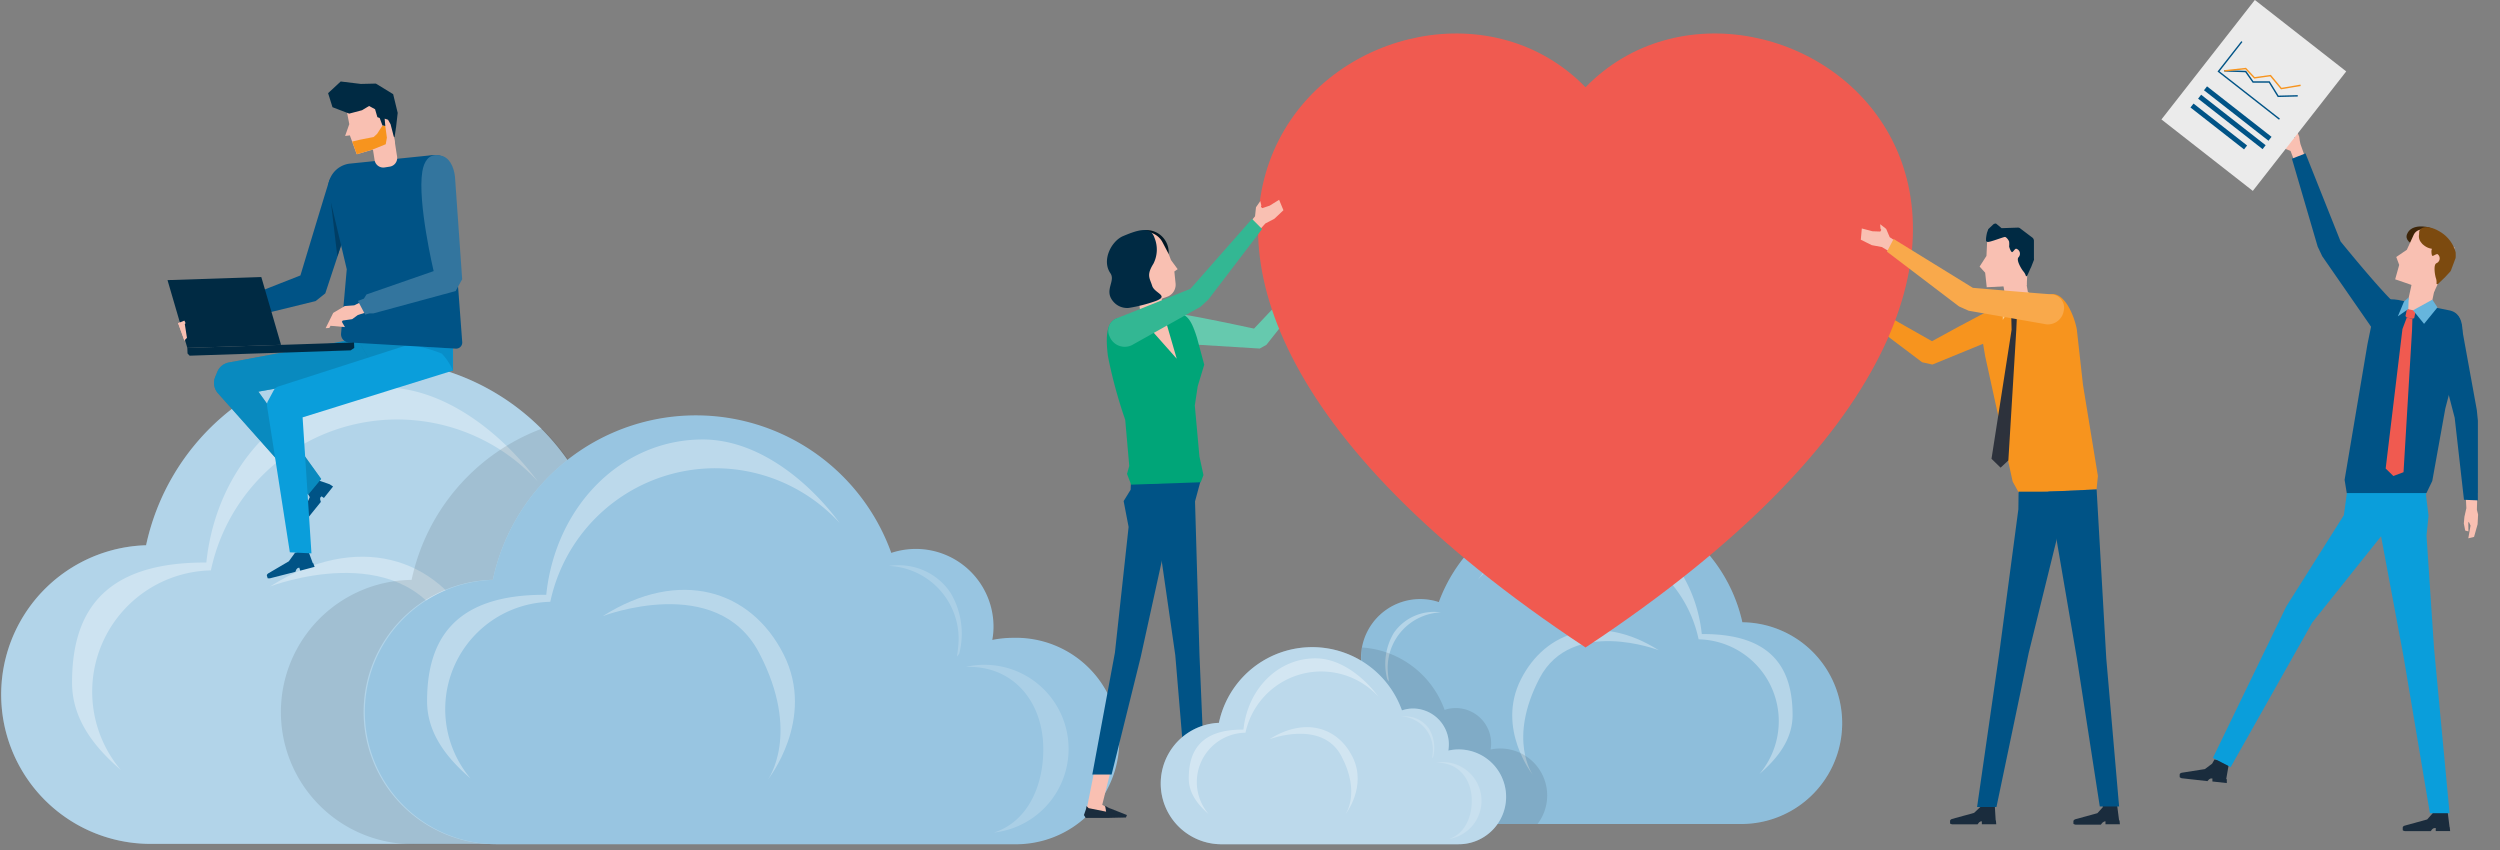 <svg xmlns="http://www.w3.org/2000/svg" viewBox="0 0 347 118"><rect x="0" y="0" width="347" height="118" fill="#808080" stroke="none"/><defs><style>.a4562608-554f-467d-b660-2c3d4ddaade4{fill:#3e2508;}.f3e2213f-a66d-4b10-af54-57357e32c925{fill:#1a2c3d;}.b310223c-3064-4c66-94e8-e18c385e46f6,.e1e401c6-0843-47f8-9252-d9d19f37fc09{fill:#0a9edb;}.a47d4657-5fbb-4c53-8ec8-ec913bbace51,.fd73374f-9544-446c-94ef-c883055eb554{fill:#005386;}.b0ae6e80-4a8d-4286-9217-5de342435500{fill:#f9c0b2;}.bed78346-0e78-4e97-bbd7-e7a6254bf16f,.f9101469-d8d6-411e-bd82-497db9f63c31{fill:#f05a50;}.bf9ec9ef-00dd-48e6-b6a1-756d2361dab4{fill:#66b5dd;}.a67576e5-1b03-4b6b-b62f-e66a0ff029d3{fill:#7c4a0f;}.b5138982-d1c2-4023-87bc-069b9fd8f244{fill:#2a2a3b;}.ea870b55-2f68-4de2-b073-13c756c07c66{fill:#ebebeb;}.eb6291f9-58c4-4b35-a4a0-e9570841790b{fill:#f7941e;}.b4bbe6ea-2667-40ee-b737-43ec79f936ba{fill:#98c5e1;}.a236cd7d-8ff7-4139-80bf-754023d78a2e,.a63fb7c8-cc23-47ed-85ab-ac6ce11c8787,.ab13048a-3e33-4246-8727-6ddbe9173243,.ab9e77a8-9ffc-455e-b52b-821ad51f7104,.f4f99213-dc27-4abd-9634-24ff7b83bf7c{fill:#fff;}.a236cd7d-8ff7-4139-80bf-754023d78a2e{opacity:0.25;}.a63fb7c8-cc23-47ed-85ab-ac6ce11c8787,.bba3fbee-8ade-4069-9f2f-05cf509e14ad{opacity:0.35;}.b450dbf3-caae-43e1-a13c-2b4479cf9bf5{fill:#3278a5;}.b450dbf3-caae-43e1-a13c-2b4479cf9bf5,.bfea2216-8fb7-4643-9624-6cdf8d7efbe8{opacity:0.1;}.b3dc14fd-e086-4882-83e7-5fba3aaa969a,.e1e401c6-0843-47f8-9252-d9d19f37fc09,.f4f99213-dc27-4abd-9634-24ff7b83bf7c{opacity:0.5;}.ab9e77a8-9ffc-455e-b52b-821ad51f7104{opacity:0.9;}.e35d7c34-1ac7-40fe-ab44-ca1011cf8612{fill:#0877a4;}.ad8c77b6-2ea0-4906-af11-6adebec203de{fill:#002a43;}.f07e4a09-88a3-4321-acab-73f7a6c153ed{fill:#33759e;}.a47d4657-5fbb-4c53-8ec8-ec913bbace51{opacity:0.2;}.ad12abdf-716a-4a4a-a7fe-4f149c10011b{fill:#003e65;}.e76d7966-b26a-41cd-8005-ca39e7ba7a00{fill:#2d323c;}.bd0b5b0c-8b56-496c-9134-bab9a63902df{fill:#fcca85;}.a2f731ec-2574-43a9-8dea-098514cf68fd{fill:#66c9ae;}.f9101469-d8d6-411e-bd82-497db9f63c31{fill-rule:evenodd;}.bfbf46e2-ad35-4e69-923a-e04d765169ce{fill:#00a578;}.e0c5d0ac-a17b-4019-b0ac-e59c450886cd{fill:#001522;}.b60896c5-9d7d-4f57-9387-aecb742f5506{fill:#33b793;}.a87dcc3b-1733-4982-abbd-035fba4adc2c{fill:#f9a94b;}</style></defs><g id="b9fbc3e6-c106-46cf-b99b-ba0a17f97f97" data-name="Arvot"><path class="a4562608-554f-467d-b660-2c3d4ddaade4" d="M337.1,31.55s-2.37-.62-3,.94,3,2.17,3,2.17,1.77.07,1.43-1.17S338.16,31.89,337.1,31.55Z"/><path class="f3e2213f-a66d-4b10-af54-57357e32c925" d="M307,108.05h.08l0,.42,2,.22v-.55H309l.43-2.49-2.06-.23-.33.58-1,.75-3.24.51s-.25.08-.26.21l0,.24v.14s0,.07.27.17l3.58.4.24-.26.22-.11Z"/><path class="f3e2213f-a66d-4b10-af54-57357e32c925" d="M338,114.93h.08l0,.42h2l-.06-.55H340l-.26-2.08h-2.08l0,.16-.77.86-3.16.87s-.24.1-.23.23v.39s0,.06.29.13h3.6l.21-.28.21-.13Z"/><polygon class="b310223c-3064-4c66-94e8-e18c385e46f6" points="337.27 112.87 340 112.87 337.85 90.04 336.8 74.35 337.08 71.58 336.73 68.74 336.77 68.28 329.34 68.28 333.61 91.11 337.27 112.87"/><polygon class="b310223c-3064-4c66-94e8-e18c385e46f6" points="307.15 105.2 309.62 106.47 320.94 86.41 333.09 71.18 332.83 68.28 325.77 68.28 325.33 71.5 317.34 84.17 307.15 105.2"/><path class="fd73374f-9544-446c-94ef-c883055eb554" d="M336.79,68.44H325.73l-.3-1.84,3.18-18.86.67-3.25c.4-1.91.9-3.53,4.16-2.74l6.43,1.31c2.61.42,1.94,4.06,1.54,6l-2,7.64-1.81,10.06Z"/><path class="b0ae6e80-4a8d-4286-9217-5de342435500" d="M337.81,40.61l-5.36-1.84.56-2-.41-1.1,1.47-1,.95-2.07a1.28,1.28,0,0,1,1.82-.56l3.87,2.34Z"/><path class="b0ae6e80-4a8d-4286-9217-5de342435500" d="M336.29,43.52l-1.44-.3c-.48-.1-.86-.34-.76-.82l1-4.55,3.18.67-.91,4.32A.89.89,0,0,1,336.29,43.52Z"/><polygon class="bed78346-0e78-4e97-bbd7-e7a6254bf16f" points="335.09 44.16 334.84 44.24 334.05 44.08 333.88 43.87 334.09 42.89 335.3 43.14 335.09 44.16"/><polygon class="bed78346-0e78-4e97-bbd7-e7a6254bf16f" points="334.06 44.08 333.46 45.67 331.13 65.03 332.2 66.07 333.61 65.54 334.79 45.85 334.84 44.24 334.06 44.08"/><polygon class="bf9ec9ef-00dd-48e6-b6a1-756d2361dab4" points="333.68 41.85 334.33 41.27 334.27 42.9 332.82 43.91 333.68 41.85"/><polygon class="bf9ec9ef-00dd-48e6-b6a1-756d2361dab4" points="338.32 42.67 337.61 41.59 334.93 43.07 336.46 44.95 338.32 42.67"/><path class="a67576e5-1b03-4b6b-b62f-e66a0ff029d3" d="M338.75,32.21c-1.24-.78-2.2-.79-2.64-.51s-.29.59-.36.95a1.34,1.34,0,0,0,.3,1c.06.07.1.14.17.21.85.79,1.43.58,1.32.73s-.05.93.1.93.52-.3.7-.24a.73.73,0,0,1-.15,1.25c-.49.19-.2,1.81-.07,2.12a1.76,1.76,0,0,1,.06.74l.17.07.85-.82.13-.12.77-.83a1,1,0,0,0,.1-.18l.64-1.7a5.35,5.35,0,0,0,0-.8A4.75,4.75,0,0,0,338.75,32.21Z"/><polygon class="b0ae6e80-4a8d-4286-9217-5de342435500" points="343.4 74.52 342.6 74.72 342.91 72.95 342.67 72.43 342.6 72.56 342.62 73.76 342.17 73.64 341.98 72.66 342.06 71.74 342.33 70.53 342.24 68.69 343.86 68.44 343.79 70.74 343.96 71.42 343.89 72.77 343.4 74.52"/><path class="fd73374f-9544-446c-94ef-c883055eb554" d="M339.21,43.42l-.29.12a2.32,2.32,0,0,0-1.14,2.63c.71,3.37,2.93,11.81,2.93,11.81L342,69.37l1.93.08V58.39l-.15-1.49-2.18-12C341.37,43.64,340.45,42.94,339.21,43.42Z"/><polygon class="b0ae6e80-4a8d-4286-9217-5de342435500" points="319.3 19.99 319.2 19.49 319.13 18.96 318.73 17.98 318.38 18.44 318.53 19.04 318.45 19.17 318.02 18.9 316.81 20.37 316.97 20.56 317.93 20.95 318.55 22.59 320.01 21.98 319.3 19.99"/><path class="fd73374f-9544-446c-94ef-c883055eb554" d="M331.57,44.79l.24-.21a2.17,2.17,0,0,0,.13-2.91c-2.44-2.44-7.07-8.16-7.07-8.16L320,21.29l-1.88.74,3.57,12.19.64,1.35,6.59,9.51C329.58,46.2,330.57,45.66,331.57,44.79Z"/><polygon class="b5138982-d1c2-4023-87bc-069b9fd8f244" points="164.45 98.71 164.54 98.71 164.54 98.71 164.45 98.71"/><rect class="ea870b55-2f68-4de2-b073-13c756c07c66" x="304.78" y="2.73" width="16.1" height="21.05" transform="translate(74.55 -189.88) rotate(38.02)"/><rect class="fd73374f-9544-446c-94ef-c883055eb554" x="310.25" y="10.07" width="0.69" height="11.37" transform="translate(106.8 250.67) rotate(-51.96)"/><rect class="fd73374f-9544-446c-94ef-c883055eb554" x="309.42" y="11.23" width="0.69" height="11.37" transform="translate(105.54 250.43) rotate(-51.95)"/><rect class="fd73374f-9544-446c-94ef-c883055eb554" x="307.63" y="12.84" width="0.69" height="9.44" transform="translate(104.36 249.29) rotate(-51.96)"/><polygon class="fd73374f-9544-446c-94ef-c883055eb554" points="316.33 16.62 307.79 9.93 311.1 5.71 311.25 5.83 308.07 9.9 316.45 16.46 316.33 16.62"/><polygon class="fd73374f-9544-446c-94ef-c883055eb554" points="308.71 9.93 308.72 9.73 311.76 9.83 312.77 11.28 315.03 11.28 316.26 13.27 318.93 13.2 318.93 13.4 316.15 13.47 314.92 11.48 312.67 11.48 311.65 10.03 308.71 9.93"/><polygon class="eb6291f9-58c4-4b35-a4a0-e9570841790b" points="308.74 9.94 308.72 9.74 311.74 9.41 312.95 10.7 315.19 10.39 316.68 12.19 319.31 11.74 319.34 11.94 316.6 12.4 315.1 10.6 312.88 10.91 311.67 9.62 308.74 9.94"/><path class="b4bbe6ea-2667-40ee-b737-43ec79f936ba" d="M20.27,75.71a32.55,32.55,0,0,1,62.47-4.2,12.16,12.16,0,0,1,16,11.56,11.69,11.69,0,0,1-.19,2.06,16.18,16.18,0,1,1,3.29,32q-.48,0-1,0a5.74,5.74,0,0,1-.6,0H20.73a20.73,20.73,0,0,1-.46-41.45Z"/><path class="a236cd7d-8ff7-4139-80bf-754023d78a2e" d="M20.27,75.71a32.55,32.55,0,0,1,62.47-4.2,12.16,12.16,0,0,1,16,11.56,11.69,11.69,0,0,1-.19,2.06,16.18,16.18,0,1,1,3.29,32q-.48,0-1,0a5.74,5.74,0,0,1-.6,0H20.73a20.73,20.73,0,0,1-.46-41.45Z"/><g class="bba3fbee-8ade-4069-9f2f-05cf509e14ad"><path class="ab13048a-3e33-4246-8727-6ddbe9173243" d="M106.56,102.31C106.56,95,102,89.4,94.91,89.4l-.48,0a13.85,13.85,0,0,1,2.34-.22,13.19,13.19,0,0,1,2,26.23C104,113.71,106.56,108.26,106.56,102.31Z"/><path class="ab13048a-3e33-4246-8727-6ddbe9173243" d="M10,94.75C10,85.54,13.82,78,28.64,78.08,30.09,64.17,40.4,53.76,53.17,53.76c8.72,0,16.66,6.59,21.5,13.09a26.44,26.44,0,0,0-45.4,12.32,16.84,16.84,0,0,0-12.5,27.7C13.17,103.77,10,99.88,10,94.75Z"/><path class="ab13048a-3e33-4246-8727-6ddbe9173243" d="M82.33,73.55a10.42,10.42,0,0,1,1.48-.11A9.7,9.7,0,0,1,92,77.77a12.51,12.51,0,0,1,1.36,9.53s-.32.46-.36.47a21.72,21.72,0,0,0,.27-2.57A11.43,11.43,0,0,0,82.33,73.55Z"/><path class="ab13048a-3e33-4246-8727-6ddbe9173243" d="M63.4,107s7.56-9.48,2.46-19.6-16.31-13.64-28.37-6c0,0,17.9-6.9,24.52,5.76S63.4,107,63.4,107Z"/></g><path class="b4bbe6ea-2667-40ee-b737-43ec79f936ba" d="M241.85,86.41a22,22,0,0,0-42.14-2.84,8.22,8.22,0,0,0-10.81,7.8,9,9,0,0,0,.12,1.39,10.69,10.69,0,0,0-2.21-.23,10.92,10.92,0,0,0,0,21.84l.64,0,.41,0h53.68a14,14,0,0,0,.31-28Z"/><path class="b450dbf3-caae-43e1-a13c-2b4479cf9bf5" d="M241.85,86.41a22,22,0,0,0-42.14-2.84,8.22,8.22,0,0,0-10.81,7.8,9,9,0,0,0,.12,1.39,10.69,10.69,0,0,0-2.21-.23,10.92,10.92,0,0,0,0,21.84l.64,0,.41,0h53.68a14,14,0,0,0,.31-28Z"/><g class="bba3fbee-8ade-4069-9f2f-05cf509e14ad"><path class="ab13048a-3e33-4246-8727-6ddbe9173243" d="M183.64,104.35c0-5,3.08-8.71,7.85-8.71l.33,0a8.22,8.22,0,0,0-1.58-.15,8.9,8.9,0,0,0-1.38,17.69C185.38,112,183.64,108.37,183.64,104.35Z"/><path class="ab13048a-3e33-4246-8727-6ddbe9173243" d="M248.81,99.25c0-6.21-2.61-11.32-12.6-11.24-1-9.39-7.94-16.41-16.55-16.41-5.89,0-11.25,4.45-14.51,8.83a17.83,17.83,0,0,1,30.62,8.31,11.36,11.36,0,0,1,8.44,18.69C246.64,105.33,248.81,102.71,248.81,99.25Z"/><path class="ab13048a-3e33-4246-8727-6ddbe9173243" d="M200,85a6.77,6.77,0,0,0-6.54,2.85,8.41,8.41,0,0,0-.91,6.43s.22.3.24.31a14.08,14.08,0,0,1-.18-1.73A7.71,7.71,0,0,1,200,85Z"/><path class="ab13048a-3e33-4246-8727-6ddbe9173243" d="M212.75,107.54s-5.1-6.4-1.66-13.22,11-9.21,19.14-4.07c0,0-12.07-4.65-16.54,3.89S212.75,107.54,212.75,107.54Z"/></g><path class="bfea2216-8fb7-4643-9624-6cdf8d7efbe8" d="M50.47,98.82A18.34,18.34,0,0,1,68.41,80.48,28.68,28.68,0,0,1,78.86,63.8a32,32,0,0,0-3.63-4.31,28.82,28.82,0,0,0-18.1,21,18.34,18.34,0,0,0,.4,36.68H68.81A18.34,18.34,0,0,1,50.47,98.82Z"/><path class="b4bbe6ea-2667-40ee-b737-43ec79f936ba" d="M68.41,80.47a28.81,28.81,0,0,1,55.3-3.73,10.91,10.91,0,0,1,3.4-.55A10.79,10.79,0,0,1,137.9,87a9.94,9.94,0,0,1-.17,1.82,14.73,14.73,0,0,1,2.91-.29,14.33,14.33,0,1,1,0,28.65l-.84,0-.53,0H68.82a18.35,18.35,0,0,1-.41-36.69Z"/><g class="bba3fbee-8ade-4069-9f2f-05cf509e14ad"><path class="f4f99213-dc27-4abd-9634-24ff7b83bf7c" d="M144.81,104c0-6.52-4.05-11.44-10.31-11.44l-.43,0a11.68,11.68,0,1,1,3.88,23C142.52,114.11,144.81,109.28,144.81,104Z"/><path class="ab13048a-3e33-4246-8727-6ddbe9173243" d="M59.28,97.32c0-8.15,3.42-14.86,16.54-14.76C77.1,70.25,86.24,61,97.54,61c7.72,0,14.75,5.84,19,11.59A23.41,23.41,0,0,0,76.38,83.53a14.91,14.91,0,0,0-11.07,24.52C62.12,105.3,59.28,101.86,59.28,97.32Z"/><g class="b3dc14fd-e086-4882-83e7-5fba3aaa969a"><path class="ab13048a-3e33-4246-8727-6ddbe9173243" d="M123.36,78.55a9.36,9.36,0,0,1,1.3-.09,8.6,8.6,0,0,1,7.28,3.83,11.1,11.1,0,0,1,1.2,8.44s-.29.4-.32.41a18.93,18.93,0,0,0,.24-2.28A10.14,10.14,0,0,0,123.36,78.55Z"/></g><path class="ab9e77a8-9ffc-455e-b52b-821ad51f7104" d="M106.59,108.2s6.7-8.39,2.18-17.36S94.34,78.77,83.66,85.52c0,0,15.84-6.11,21.71,5.1S106.59,108.2,106.59,108.2Z"/></g><polygon class="b0ae6e80-4a8d-4286-9217-5de342435500" points="29.51 43.23 28.18 43.59 26.84 43.06 25.32 43.23 25.43 43.66 26.59 43.8 26.65 44.07 24.72 44.85 25.59 47.26 26.82 46.83 27.69 46.39 28.52 45.49 30.32 44.67 29.51 43.23"/><rect class="e35d7c34-1ac7-40fe-ab44-ca1011cf8612" x="49.54" y="44.36" width="13.31" height="7.07"/><rect class="e1e401c6-0843-47f8-9252-d9d19f37fc09" x="49.54" y="44.36" width="13.31" height="7.07"/><path class="fd73374f-9544-446c-94ef-c883055eb554" d="M41.46,78.8l.09,0,.12.41,2-.53-.2-.53-.06,0h0l-.71-1.92-1.75.49-.86,1.19-2.88,1.69s-.21.16-.17.29l.07.23.05.15s0,0,.31,0L41,79.37l.13-.33.17-.18Z"/><path class="fd73374f-9544-446c-94ef-c883055eb554" d="M44.61,68.93l0-.06.35.25,1.27-1.59-.47-.31,0,0h0l-2.3-.8-1.12,1.44L43,69,41.62,72.1s-.06.26,0,.34l.2.15.12.08s.07,0,.28-.14l2.31-2.86-.09-.34,0-.25Z"/><path class="e35d7c34-1ac7-40fe-ab44-ca1011cf8612" d="M42.77,68.66l1.81-2.18L35.86,54.36l16.3-2.9L49.58,47,31.74,50.32a2.15,2.15,0,0,0-1.58,1.3l-.3.73a2.16,2.16,0,0,0,.38,2.22Z"/><path class="e1e401c6-0843-47f8-9252-d9d19f37fc09" d="M42.77,68.66l1.81-2.18L35.86,54.36l16.3-2.9L49.58,47,31.74,50.32a2.15,2.15,0,0,0-1.58,1.3l-.3.73a2.16,2.16,0,0,0,.38,2.22Z"/><path class="b310223c-3064-4c66-94e8-e18c385e46f6" d="M40.23,76.66l3,.15L42,57.93l20.88-6.5V47.68L56.2,48,38.65,53.64a1.13,1.13,0,0,0-.67.56l-.78,1.45a1.09,1.09,0,0,0-.13.73Z"/><path class="fd73374f-9544-446c-94ef-c883055eb554" d="M50.06,25.88a18,18,0,0,0-2.17-1.76,2,2,0,0,0-2.19.94c-1,3.2-4,13.17-4,13.17L29,43.22l.81,2,14-3.43,1.34-1.07Z"/><path class="fd73374f-9544-446c-94ef-c883055eb554" d="M63.26,48.39l-14.84-.86a1.14,1.14,0,0,1-1.08-1.24l.79-8.92L45.58,26.61a3.42,3.42,0,0,1,2.88-3.89L59.4,21.6c1.87-.28,2.91.19,3.19,2.06l.07,3.86,1.5,20A.85.85,0,0,1,63.26,48.39Z"/><polygon class="b0ae6e80-4a8d-4286-9217-5de342435500" points="54.83 19.85 49.52 21.41 48.56 18.79 47.9 18.87 48.48 17.23 47.8 13.68 53.46 12.61 54.83 19.85"/><path class="b0ae6e80-4a8d-4286-9217-5de342435500" d="M51.77,18.1h3.16a0,0,0,0,1,0,0V22a1.22,1.22,0,0,1-1.22,1.22H53A1.22,1.22,0,0,1,51.77,22V18.1A0,0,0,0,1,51.77,18.1Z" transform="translate(-2.54 8.43) rotate(-8.83)"/><polygon class="ad8c77b6-2ea0-4906-af11-6adebec203de" points="48.47 15.77 50.25 15.3 51.23 14.71 52.06 15.16 52.38 16.26 52.7 16.38 53.09 17.43 53.48 17.49 53.39 16.47 53.86 16.62 54.21 17.24 54.66 18.98 54.77 19.02 54.98 17.59 55.2 15.67 54.57 13.07 52.17 11.6 50.09 11.65 47.29 11.31 45.54 12.93 46.15 14.88 48.47 15.77"/><polygon class="ad8c77b6-2ea0-4906-af11-6adebec203de" points="39.01 47.86 26 48.29 23.25 38.88 36.27 38.45 39.01 47.86"/><polygon class="ad8c77b6-2ea0-4906-af11-6adebec203de" points="49.17 48.29 48.67 48.63 26.32 49.37 26.03 49.06 26 48.29 49.14 47.53 49.17 48.29"/><polygon class="b0ae6e80-4a8d-4286-9217-5de342435500" points="24.72 44.85 25.59 44.5 25.76 44.85 25.65 44.98 25.95 46.89 25.59 47.26 24.72 44.85"/><polygon class="b0ae6e80-4a8d-4286-9217-5de342435500" points="49.17 42.38 47.85 42.48 46.25 43.43 45.2 45.55 45.71 45.52 45.88 45.22 47.88 45.4 47.44 44.65 47.57 44.49 48.88 44.3 49.67 43.72 51.33 43.2 50.38 41.78 49.17 42.38"/><path class="f07e4a09-88a3-4321-acab-73f7a6c153ed" d="M61.13,21.59l-.29-.05c-1.35-.18-2,.92-2.22,2.26-.7,4.23,1.57,13.83,1.57,13.83l-9.32,3.24-.36.58-.83.32,1,1.89.61-.16.53,0,11.42-3.1.91-1.64-1-14.26C63,23.19,62.38,21.77,61.13,21.59Z"/><path class="a47d4657-5fbb-4c53-8ec8-ec913bbace51" d="M58.08,48.09a18.9,18.9,0,0,1,3.25,1,8.32,8.32,0,0,1,1.52,2.29V48.36Z"/><polygon class="ad12abdf-716a-4a4a-a7fe-4f149c10011b" points="45.93 28.07 47.34 34.03 46.82 35.59 45.93 28.07"/><polygon class="eb6291f9-58c4-4b35-a4a0-e9570841790b" points="51.68 20.77 53.54 20.02 53.7 19.11 53.48 17.49 53.09 17.43 52.34 18.58 51.86 19.02 49.97 19.39 48.88 19.65 49.52 21.41 51.68 20.77"/><path class="bfea2216-8fb7-4643-9624-6cdf8d7efbe8" d="M208.22,103.89a6.35,6.35,0,0,0-1.32.14,5.69,5.69,0,0,0,.07-.83,4.91,4.91,0,0,0-6.46-4.67,13.12,13.12,0,0,0-11.45-8.66,8.59,8.59,0,0,0-.13,1.45,9.09,9.09,0,0,0,.12,1.39,10.78,10.78,0,0,0-2.22-.23,10.95,10.95,0,0,0,0,21.89l.65,0,.4,0h25.53a6.52,6.52,0,0,0-5.19-10.48Z"/><polygon class="b0ae6e80-4a8d-4286-9217-5de342435500" points="260.94 43.39 258.91 42.3 257.91 41.61 256.99 41.33 256.35 41.2 256.52 41.57 256.91 41.79 257.18 41.97 257.14 42.08 256.17 41.84 255.18 41.51 255.08 41.77 255.1 42.78 255.67 43.15 256.7 43.47 258.49 43.75 260.34 44.88 260.94 43.39"/><path class="eb6291f9-58c4-4b35-a4a0-e9570841790b" d="M279.59,44.32l0-.31c0-.65-.84-2.23-2-1.65-3,1.44-9.43,5-9.43,5l-8.65-4.9-.55,1.91,7.83,5.91,1.43.32L277,47C278.29,46.12,279.66,45.62,279.59,44.32Z"/><polygon class="b0ae6e80-4a8d-4286-9217-5de342435500" points="281.31 39.58 275.76 39.87 275.54 37.85 274.77 37 275.72 35.52 275.89 31.89 281.65 32.82 281.31 39.58"/><path class="b0ae6e80-4a8d-4286-9217-5de342435500" d="M281,42.78l-1.43.25c-.47.09-.91,0-1-.47l-.77-4.49,3.14-.55.75,4.26A.86.86,0,0,1,281,42.78Z"/><path class="ad8c77b6-2ea0-4906-af11-6adebec203de" d="M281.21,38.36a1.76,1.76,0,0,0-.33-.65c-.23-.24-1.09-1.6-.71-2a.72.72,0,0,0-.33-1.19c-.17,0-.37.4-.54.47s-.45-.72-.43-.81a2.93,2.93,0,0,0,0-.59c0-.19-.38-.69-.58-.7s-2.13.76-2.42.69-.19-.27-.21-.45a5.39,5.39,0,0,1,.2-1.06.62.62,0,0,1,.16-.31l.59-.56a.55.55,0,0,1,.44-.17l.77.64h0l2.31-.08a.55.55,0,0,1,.31.14L282.12,33a.61.61,0,0,1,.19.4l0,2.48a.44.44,0,0,1,0,.2l-.39,1a1.09,1.09,0,0,1-.08.15l-.47,1.06Z"/><path class="eb6291f9-58c4-4b35-a4a0-e9570841790b" d="M291,67.93l-10.76.5-.88-1.58-3.82-17.42L275,46.22a3.46,3.46,0,0,1,2.78-4l6.89-1.37c1.87-.34,3.25,3,3.59,4.86l.86,7.72,2.07,12.64Z"/><polygon class="e76d7966-b26a-41cd-8005-ca39e7ba7a00" points="280.13 43.8 279.94 43.97 279.16 44.11 278.93 43.98 278.76 43.01 279.95 42.8 280.13 43.8"/><polygon class="e76d7966-b26a-41cd-8005-ca39e7ba7a00" points="279.17 44.11 279.21 45.77 276.42 63.68 277.68 64.91 278.76 63.91 279.86 45.82 279.94 43.97 279.17 44.11"/><polygon class="bd0b5b0c-8b56-496c-9134-bab9a63902df" points="278.01 41.91 278.36 41.17 278.93 42.96 277.98 44.41 278.01 41.91"/><polygon class="bd0b5b0c-8b56-496c-9134-bab9a63902df" points="282.53 41.26 281.48 40.54 279.59 42.87 281.67 44.02 282.53 41.26"/><polygon class="b5138982-d1c2-4023-87bc-069b9fd8f244" points="277.53 114.08 277.45 114.08 277.45 114.08 277.53 114.08"/><path class="f3e2213f-a66d-4b10-af54-57357e32c925" d="M275,114h.08l0,.41h2l-.05-.54H277l-.12-2h-2V112l-.88.83-3.1.85s-.23.11-.23.24v.37s0,.06.28.13h3.54l.2-.27.2-.13Z"/><path class="f3e2213f-a66d-4b10-af54-57357e32c925" d="M292.16,114h.08l0,.41h2l-.05-.54h-.06l-.26-2h-2l0,.17-.75.83-3.1.85s-.23.11-.23.24v.37s0,.06.27.13h3.54l.21-.27.2-.13Z"/><polygon class="fd73374f-9544-446c-94ef-c883055eb554" points="291.45 111.94 294.13 111.94 292.35 91.38 291.01 67.93 284.31 68.24 288.27 91.38 291.45 111.94"/><polygon class="fd73374f-9544-446c-94ef-c883055eb554" points="274.42 112.01 277.11 112.01 281.58 90.64 287.1 68.24 280.18 68.24 280.15 70.68 277.5 90.64 274.42 112.01"/><polygon class="b0ae6e80-4a8d-4286-9217-5de342435500" points="179.73 39.66 181.35 38.03 182.11 37.08 182.9 36.54 183.48 36.22 183.42 36.63 183.12 36.95 182.91 37.2 182.98 37.29 183.83 36.78 184.69 36.18 184.85 36.4 185.13 37.37 184.7 37.89 183.81 38.5 182.18 39.29 180.74 40.91 179.73 39.66"/><path class="a2f731ec-2574-43a9-8dea-098514cf68fd" d="M162.34,46l-.07-.31c-.16-.63,0-2.35,1.29-2.15,3.32.5,10.5,2.07,10.5,2.07l6.83-7.23L182,40l-6.22,7.86-.93.52-9.39-.58C163.94,47.35,162.65,47.25,162.34,46Z"/><path class="f9101469-d8d6-411e-bd82-497db9f63c31" d="M220.07,12.11c25.21-25.91,88.25,19.44,0,77.76C131.81,31.56,194.85-13.8,220.07,12.11Z"/><polygon class="b0ae6e80-4a8d-4286-9217-5de342435500" points="166.75 104.28 167.26 111.72 168.05 111.99 170.29 112.92 170.29 113.41 165.6 113.47 165.26 113.02 164.55 104.32 166.75 104.28"/><polygon class="f3e2213f-a66d-4b10-af54-57357e32c925" points="168.46 112.12 167.96 111.84 168.1 112.66 165.67 112.17 165.12 111.84 165.1 112.35 164.98 113.13 165.22 113.53 166.51 113.53 168.32 113.53 171.17 113.47 171.31 113.13 168.46 112.12"/><polygon class="fd73374f-9544-446c-94ef-c883055eb554" points="167.17 107.06 164.5 107.28 163.13 90.95 159.7 67.12 166.63 66.79 165.87 69.59 166.49 90.95 167.17 107.06"/><polygon class="b0ae6e80-4a8d-4286-9217-5de342435500" points="154.69 104.83 152.99 111.71 153.48 111.99 155.55 112.92 155.55 113.41 151.03 113.47 150.69 113.02 152.38 104.56 154.69 104.83"/><polygon class="f3e2213f-a66d-4b10-af54-57357e32c925" points="153.88 112.12 153.39 111.84 153.53 112.66 151.1 112.17 150.81 111.88 150.74 112.29 150.45 113.13 150.69 113.53 151.94 113.53 153.75 113.53 156.28 113.47 156.42 113.13 153.88 112.12"/><polygon class="fd73374f-9544-446c-94ef-c883055eb554" points="154.29 107.51 151.61 107.51 154.75 90.59 156.65 73.14 155.96 69.55 156.93 67.98 156.97 67.12 163.62 67.12 158.33 91.2 154.29 107.51"/><path class="b0ae6e80-4a8d-4286-9217-5de342435500" d="M165.87,46.56a3.38,3.38,0,0,0-3.73-3l-6.76.68c-1.84.22-1.53,3.83-1.31,5.7l2.46,6.78,8.83-.66Z"/><path class="bfbf46e2-ad35-4e69-923a-e04d765169ce" d="M157,67.27l9.66-.33.38-1-.56-2.59-.64-7.06.4-2.67.91-3-1-3.7c-.88-2.87-1.6-3.62-3.49-3.4l-1.12.11,1.79,6.16L158.2,44l-2.77.11c-1.89.23-2,2.46-1.65,5.33a66.33,66.33,0,0,0,2.4,8.83l.56,6.4-.31,1.11Z"/><path class="b0ae6e80-4a8d-4286-9217-5de342435500" d="M159.3,44.88l1.44-.18c.47-.06.86-.26.8-.74L161,39.44l-3.16.39.53,4.29A.87.87,0,0,0,159.3,44.88Z"/><path class="e0c5d0ac-a17b-4019-b0ac-e59c450886cd" d="M158.94,31.94a3.09,3.09,0,0,1,3.26,3.37s0,1-2,2.17-3.61-2.83-3.61-2.83l.78-2Z"/><path class="b0ae6e80-4a8d-4286-9217-5de342435500" d="M158.26,42.5,162,41.19a1.77,1.77,0,0,0,1.17-1.85L163,37.68l.46-.32-.93-1.27-.3-.8-.86-1.64a2.72,2.72,0,0,0-1.62-1.35h0a2.77,2.77,0,0,0-2.11.21l-1.72.94a2.71,2.71,0,0,0-1.26,1.41h0a1.88,1.88,0,0,0,.13,1.6L157,40.33Z"/><path class="ad8c77b6-2ea0-4906-af11-6adebec203de" d="M160.24,33a4.3,4.3,0,0,1-.15,3.61c-1,1.6-.5,2-.17,3.06s2.48,1.37.45,2.13a22,22,0,0,1-3.69.94,2.52,2.52,0,0,1-2.25-1c-1.17-1.5.44-2.74-.31-3.82-1.24-1.79.14-4.48,1.79-5.16C158.09,31.84,159.7,31.4,160.24,33Z"/><polygon class="b0ae6e80-4a8d-4286-9217-5de342435500" points="178.14 29.18 177.54 27.73 176.24 28.54 175.21 28.89 175.02 28.71 175.07 28.51 174.93 27.91 174.33 28.77 174.2 30.02 173.38 31.01 174.53 32.24 175.63 31.02 176.89 30.36 178.14 29.18"/><path class="b60896c5-9d7d-4f57-9387-aecb742f5506" d="M154.1,46.9l-.13-.29a1.83,1.83,0,0,1,1-2.42c3.14-1.23,10.27-4.11,10.27-4.11l8.54-9.7,1.4,1.41-7.47,9.8-1.1,1-9.28,5.19A2.26,2.26,0,0,1,154.1,46.9Z"/><polygon class="b0ae6e80-4a8d-4286-9217-5de342435500" points="258.28 33.27 258.42 31.71 259.9 32.1 260.99 32.14 261.12 31.91 261.01 31.73 260.97 31.12 261.8 31.77 262.29 32.92 263.36 33.63 262.62 35.14 261.21 34.29 259.81 34.03 258.28 33.27"/><path class="a87dcc3b-1733-4982-abbd-035fba4adc2c" d="M286.44,43.17l.05-.31a1.85,1.85,0,0,0-1.66-2c-3.37-.25-11-.91-11-.91l-11-6.78-.92,1.76,10,7.6,1.34.6,10.41,1.82A2.23,2.23,0,0,0,286.44,43.17Z"/><path class="b4bbe6ea-2667-40ee-b737-43ec79f936ba" d="M169.19,100.31a13.23,13.23,0,0,1,25.4-1.71,5,5,0,0,1,1.56-.26,5,5,0,0,1,4.95,5,5.83,5.83,0,0,1-.07.84,6.58,6.58,0,1,1,1.33,13h-33a8.43,8.43,0,0,1-.19-16.85Z"/><path class="a63fb7c8-cc23-47ed-85ab-ac6ce11c8787" d="M169.19,100.31a13.23,13.23,0,0,1,25.4-1.71,5,5,0,0,1,1.56-.26,5,5,0,0,1,4.95,5,5.83,5.83,0,0,1-.07.84,6.58,6.58,0,1,1,1.33,13h-33a8.43,8.43,0,0,1-.19-16.85Z"/><g class="bba3fbee-8ade-4069-9f2f-05cf509e14ad"><path class="f4f99213-dc27-4abd-9634-24ff7b83bf7c" d="M204.28,111.13c0-3-1.86-5.26-4.74-5.26h-.2a6,6,0,0,1,.95-.09,5.37,5.37,0,0,1,.84,10.67C203.23,115.76,204.28,113.54,204.28,111.13Z"/><path class="ab13048a-3e33-4246-8727-6ddbe9173243" d="M165,108.05c0-3.74,1.57-6.82,7.59-6.78.59-5.66,4.79-9.89,10-9.89,3.54,0,6.77,2.68,8.74,5.32a10.76,10.76,0,0,0-18.46,5A6.85,6.85,0,0,0,167.76,113C166.3,111.72,165,110.13,165,108.05Z"/><g class="b3dc14fd-e086-4882-83e7-5fba3aaa969a"><path class="ab13048a-3e33-4246-8727-6ddbe9173243" d="M194.43,99.43a3.81,3.81,0,0,1,.59,0,4,4,0,0,1,3.35,1.75,5.18,5.18,0,0,1,.55,3.88s-.14.19-.15.19a8.94,8.94,0,0,0,.11-1A4.65,4.65,0,0,0,194.43,99.43Z"/></g><path class="ab9e77a8-9ffc-455e-b52b-821ad51f7104" d="M186.73,113.05s3.07-3.86,1-8-6.63-5.54-11.54-2.44c0,0,7.28-2.81,10,2.34S186.73,113.05,186.73,113.05Z"/></g></g></svg>